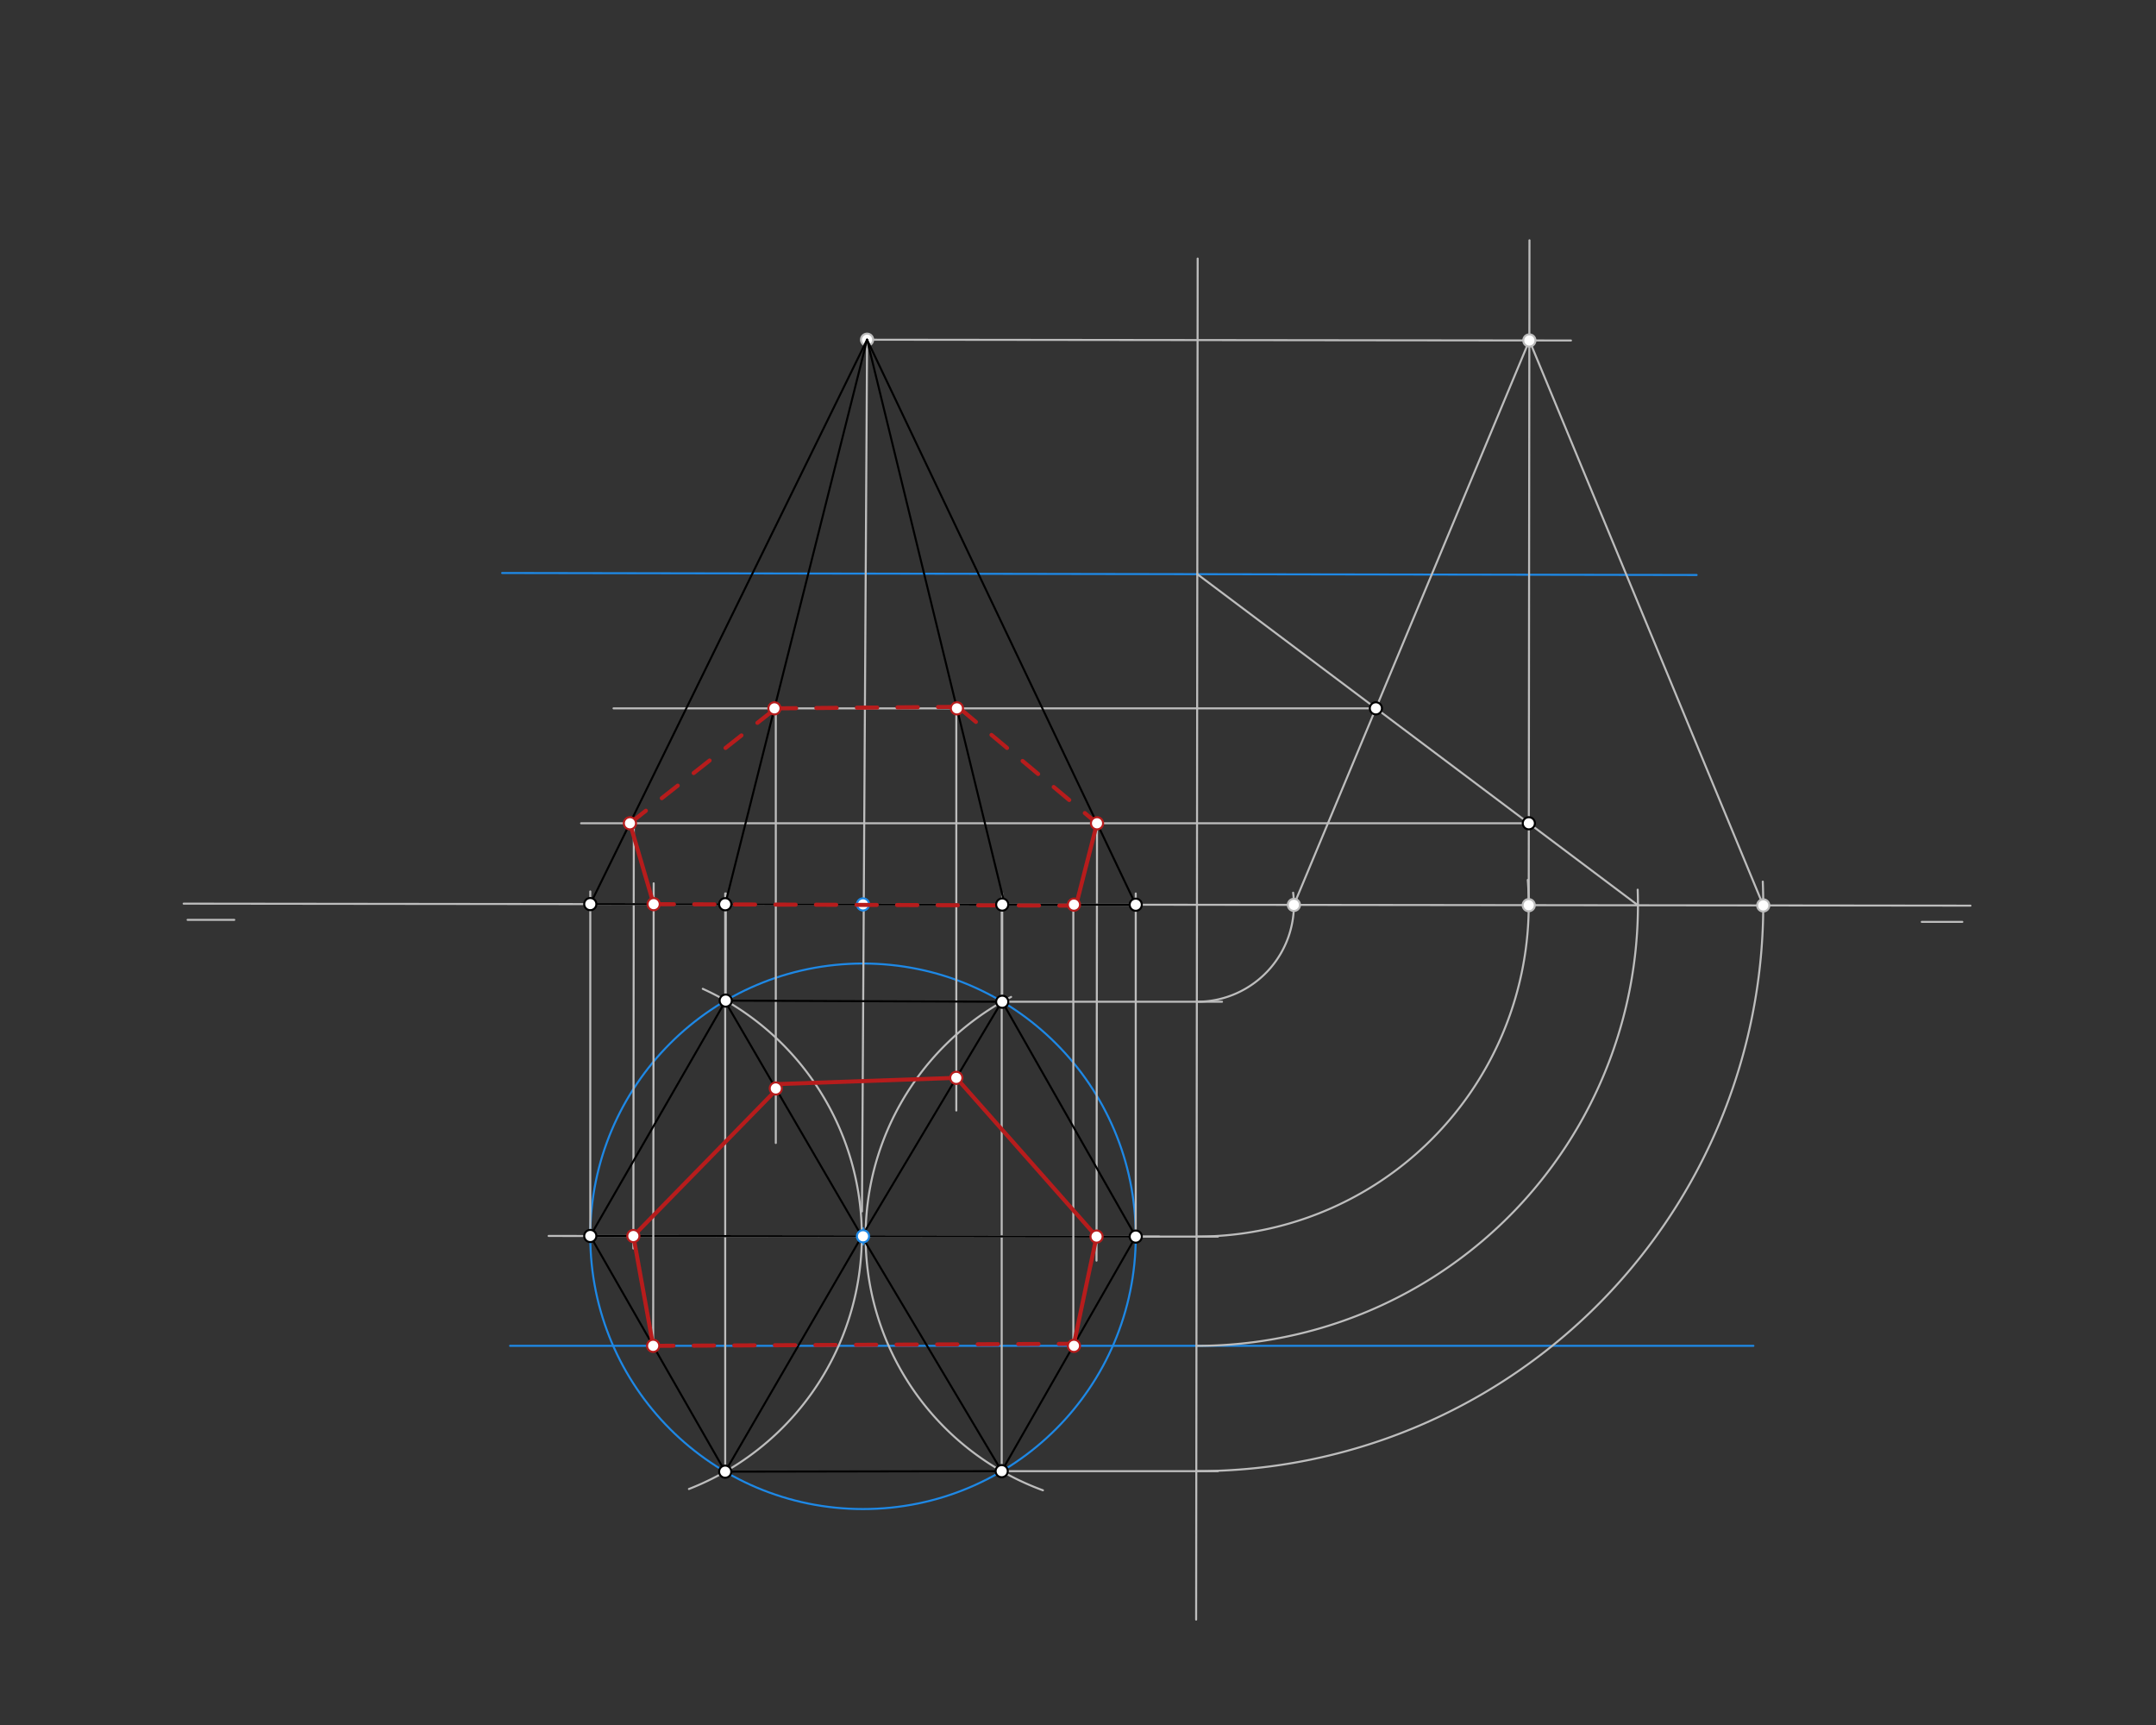 <svg xmlns="http://www.w3.org/2000/svg" class="svg--1it" height="100%" preserveAspectRatio="xMidYMid meet" viewBox="0 0 1062.992 850.394" width="100%"><rect x="0" y="0" width="1062.992" height="850.394" fill="#333333" stroke="none"/><defs><marker id="marker-arrow" markerHeight="16" markerUnits="userSpaceOnUse" markerWidth="24" orient="auto-start-reverse" refX="24" refY="4" viewBox="0 0 24 8"><path d="M 0 0 L 24 4 L 0 8 z" stroke="inherit"></path></marker></defs><g class="aux-layer--1FB"><g class="element--2qn"><line stroke="#BDBDBD" stroke-dasharray="none" stroke-linecap="round" stroke-width="1" x1="90.55" x2="971.511" y1="445.48" y2="446.469"></line></g><g class="element--2qn"><line stroke="#BDBDBD" stroke-dasharray="none" stroke-linecap="round" stroke-width="1" x1="92.5" x2="115.5" y1="453.469" y2="453.469"></line></g><g class="element--2qn"><line stroke="#BDBDBD" stroke-dasharray="none" stroke-linecap="round" stroke-width="1" x1="947.5" x2="967.5" y1="454.469" y2="454.469"></line></g><g class="element--2qn"><line stroke="#1E88E5" stroke-dasharray="none" stroke-linecap="round" stroke-width="1" x1="247.583" x2="836.508" y1="282.479" y2="283.469"></line></g><g class="element--2qn"><line stroke="#1E88E5" stroke-dasharray="none" stroke-linecap="round" stroke-width="1" x1="251.5" x2="864.5" y1="663.469" y2="663.469"></line></g><g class="element--2qn"><g class="center--1s5"><line x1="421.5" y1="609.469" x2="429.5" y2="609.469" stroke="#1E88E5" stroke-width="1" stroke-linecap="round"></line><line x1="425.5" y1="605.469" x2="425.5" y2="613.469" stroke="#1E88E5" stroke-width="1" stroke-linecap="round"></line><circle class="hit--230" cx="425.5" cy="609.469" r="4" stroke="none" fill="transparent"></circle></g><circle cx="425.5" cy="609.469" fill="none" r="134.466" stroke="#1E88E5" stroke-dasharray="none" stroke-width="1"></circle></g><g class="element--2qn"><line stroke="#BDBDBD" stroke-dasharray="none" stroke-linecap="round" stroke-width="1" x1="425.5" x2="571.522" y1="609.469" y2="609.633"></line></g><g class="element--2qn"><line stroke="#BDBDBD" stroke-dasharray="none" stroke-linecap="round" stroke-width="1" x1="425.5" x2="270.5" y1="609.469" y2="609.295"></line></g><g class="element--2qn"><path d="M 498.5 491.469 A 133.183 133.183 0 0 0 514.198 734.691" fill="none" stroke="#BDBDBD" stroke-dasharray="none" stroke-linecap="round" stroke-width="1"></path></g><g class="element--2qn"><path d="M 346.5 487.469 A 133.879 133.879 0 0 1 339.676 734.048" fill="none" stroke="#BDBDBD" stroke-dasharray="none" stroke-linecap="round" stroke-width="1"></path></g><g class="element--2qn"><line stroke="#BDBDBD" stroke-dasharray="none" stroke-linecap="round" stroke-width="1" x1="357.812" x2="357.872" y1="493.282" y2="440.456"></line></g><g class="element--2qn"><line stroke="#BDBDBD" stroke-dasharray="none" stroke-linecap="round" stroke-width="1" x1="291.034" x2="291.034" y1="609.318" y2="439.469"></line></g><g class="element--2qn"><line stroke="#BDBDBD" stroke-dasharray="none" stroke-linecap="round" stroke-width="1" x1="494.139" x2="494.139" y1="493.842" y2="440.469"></line></g><g class="element--2qn"><line stroke="#BDBDBD" stroke-dasharray="none" stroke-linecap="round" stroke-width="1" x1="559.966" x2="559.966" y1="609.62" y2="440.469"></line></g><g class="element--2qn"><line stroke="#BDBDBD" stroke-dasharray="none" stroke-linecap="round" stroke-width="1" x1="493.88" x2="493.88" y1="725.25" y2="445.933"></line></g><g class="element--2qn"><line stroke="#BDBDBD" stroke-dasharray="none" stroke-linecap="round" stroke-width="1" x1="357.552" x2="357.552" y1="725.503" y2="440.469"></line></g><g class="element--2qn"><line stroke="#BDBDBD" stroke-dasharray="none" stroke-linecap="round" stroke-width="1" x1="424.985" x2="427.5" y1="597.212" y2="167.469"></line></g><g class="element--2qn"><line stroke="#000000" stroke-dasharray="none" stroke-linecap="round" stroke-width="1" x1="357.552" x2="424.914" y1="493.735" y2="609.468"></line></g><g class="element--2qn"><line stroke="#000000" stroke-dasharray="none" stroke-linecap="round" stroke-width="1" x1="424.914" x2="493.88" y1="609.468" y2="493.841"></line></g><g class="element--2qn"><line stroke="#000000" stroke-dasharray="none" stroke-linecap="round" stroke-width="1" x1="424.914" x2="291.034" y1="609.468" y2="609.318"></line></g><g class="element--2qn"><line stroke="#000000" stroke-dasharray="none" stroke-linecap="round" stroke-width="1" x1="424.914" x2="357.552" y1="609.468" y2="725.503"></line></g><g class="element--2qn"><line stroke="#000000" stroke-dasharray="none" stroke-linecap="round" stroke-width="1" x1="424.914" x2="493.88" y1="609.468" y2="725.25"></line></g><g class="element--2qn"><line stroke="#000000" stroke-dasharray="none" stroke-linecap="round" stroke-width="1" x1="424.914" x2="559.966" y1="609.468" y2="609.62"></line></g><g class="element--2qn"><line stroke="#BDBDBD" stroke-dasharray="none" stroke-linecap="round" stroke-width="1" x1="590.5" x2="589.747" y1="127.469" y2="798.438"></line></g><g class="element--2qn"><line stroke="#BDBDBD" stroke-dasharray="none" stroke-linecap="round" stroke-width="1" x1="493.88" x2="602.5" y1="493.841" y2="493.841"></line></g><g class="element--2qn"><line stroke="#BDBDBD" stroke-dasharray="none" stroke-linecap="round" stroke-width="1" x1="559.966" x2="600.5" y1="609.62" y2="609.62"></line></g><g class="element--2qn"><line stroke="#BDBDBD" stroke-dasharray="none" stroke-linecap="round" stroke-width="1" x1="493.88" x2="600.5" y1="725.25" y2="725.25"></line></g><g class="element--2qn"><path d="M 589.898 663.469 A 217.428 217.428 0 0 0 807.443 438.601" fill="none" stroke="#BDBDBD" stroke-dasharray="none" stroke-linecap="round" stroke-width="1"></path></g><g class="element--2qn"><line stroke="#BDBDBD" stroke-dasharray="none" stroke-linecap="round" stroke-width="1" x1="590.325" x2="807.57" y1="283.055" y2="446.285"></line></g><g class="element--2qn"><path d="M 590.089 493.841 A 47.8 47.8 0 0 0 637.571 440.093" fill="none" stroke="#BDBDBD" stroke-dasharray="none" stroke-linecap="round" stroke-width="1"></path></g><g class="element--2qn"><path d="M 589.959 609.62 A 163.579 163.579 0 0 0 753.262 433.787" fill="none" stroke="#BDBDBD" stroke-dasharray="none" stroke-linecap="round" stroke-width="1"></path></g><g class="element--2qn"><path d="M 589.829 725.25 A 279.209 279.209 0 0 0 869.118 434.614" fill="none" stroke="#BDBDBD" stroke-dasharray="none" stroke-linecap="round" stroke-width="1"></path></g><g class="element--2qn"><line stroke="#BDBDBD" stroke-dasharray="none" stroke-linecap="round" stroke-width="1" x1="753.721" x2="754.089" y1="446.224" y2="118.455"></line></g><g class="element--2qn"><line stroke="#BDBDBD" stroke-dasharray="none" stroke-linecap="round" stroke-width="1" x1="427.5" x2="774.546" y1="167.469" y2="167.858"></line></g><g class="element--2qn"><line stroke="#BDBDBD" stroke-dasharray="none" stroke-linecap="round" stroke-width="1" x1="637.942" x2="754.034" y1="446.094" y2="167.835"></line></g><g class="element--2qn"><line stroke="#BDBDBD" stroke-dasharray="none" stroke-linecap="round" stroke-width="1" x1="754.034" x2="869.351" y1="167.835" y2="446.354"></line></g><g class="element--2qn"><line stroke="#BDBDBD" stroke-dasharray="none" stroke-linecap="round" stroke-width="1" x1="678.365" x2="302.5" y1="349.205" y2="349.205"></line></g><g class="element--2qn"><line stroke="#BDBDBD" stroke-dasharray="none" stroke-linecap="round" stroke-width="1" x1="753.767" x2="286.5" y1="405.859" y2="405.859"></line></g><g class="element--2qn"><line stroke="#BDBDBD" stroke-dasharray="none" stroke-linecap="round" stroke-width="1" x1="322.036" x2="322.292" y1="663.469" y2="435.463"></line></g><g class="element--2qn"><line stroke="#BDBDBD" stroke-dasharray="none" stroke-linecap="round" stroke-width="1" x1="529.189" x2="529.189" y1="663.469" y2="445.974"></line></g><g class="element--2qn"><line stroke="#BDBDBD" stroke-dasharray="none" stroke-linecap="round" stroke-width="1" x1="540.872" x2="540.63" y1="405.859" y2="621.473"></line></g><g class="element--2qn"><line stroke="#BDBDBD" stroke-dasharray="none" stroke-linecap="round" stroke-width="1" x1="312.5" x2="312.265" y1="406.469" y2="615.47"></line></g><g class="element--2qn"><line stroke="#BDBDBD" stroke-dasharray="none" stroke-linecap="round" stroke-width="1" x1="382.5" x2="382.5" y1="348.469" y2="563.469"></line></g><g class="element--2qn"><line stroke="#BDBDBD" stroke-dasharray="none" stroke-linecap="round" stroke-width="1" x1="471.5" x2="471.5" y1="350.469" y2="547.469"></line></g><g class="element--2qn"><circle cx="425.5" cy="609.469" r="3" stroke="#1E88E5" stroke-width="1" fill="#ffffff"></circle>}</g><g class="element--2qn"><circle cx="425.5" cy="445.856" r="3" stroke="#1E88E5" stroke-width="1" fill="#ffffff"></circle>}</g><g class="element--2qn"><circle cx="427.5" cy="167.469" r="3" stroke="#BDBDBD" stroke-width="1" fill="#ffffff"></circle>}</g><g class="element--2qn"><circle cx="754.034" cy="167.835" r="3" stroke="#BDBDBD" stroke-width="1" fill="#ffffff"></circle>}</g><g class="element--2qn"><circle cx="637.942" cy="446.094" r="3" stroke="#BDBDBD" stroke-width="1" fill="#ffffff"></circle>}</g><g class="element--2qn"><circle cx="753.721" cy="446.239" r="3" stroke="#BDBDBD" stroke-width="1" fill="#ffffff"></circle>}</g><g class="element--2qn"><circle cx="869.351" cy="446.354" r="3" stroke="#BDBDBD" stroke-width="1" fill="#ffffff"></circle>}</g></g><g class="main-layer--3Vd"><g class="element--2qn"><line stroke="#000000" stroke-dasharray="none" stroke-linecap="round" stroke-width="1" x1="291.034" x2="357.552" y1="609.318" y2="725.503"></line></g><g class="element--2qn"><line stroke="#000000" stroke-dasharray="none" stroke-linecap="round" stroke-width="1" x1="357.552" x2="493.88" y1="725.503" y2="725.25"></line></g><g class="element--2qn"><line stroke="#000000" stroke-dasharray="none" stroke-linecap="round" stroke-width="1" x1="493.88" x2="559.966" y1="725.25" y2="609.62"></line></g><g class="element--2qn"><line stroke="#000000" stroke-dasharray="none" stroke-linecap="round" stroke-width="1" x1="559.966" x2="494.139" y1="609.62" y2="493.842"></line></g><g class="element--2qn"><line stroke="#000000" stroke-dasharray="none" stroke-linecap="round" stroke-width="1" x1="494.139" x2="357.812" y1="493.842" y2="493.282"></line></g><g class="element--2qn"><line stroke="#000000" stroke-dasharray="none" stroke-linecap="round" stroke-width="1" x1="357.812" x2="291.034" y1="493.282" y2="609.318"></line></g><g class="element--2qn"><line stroke="#000000" stroke-dasharray="none" stroke-linecap="round" stroke-width="1" x1="291.034" x2="427.5" y1="445.705" y2="167.469"></line></g><g class="element--2qn"><line stroke="#000000" stroke-dasharray="none" stroke-linecap="round" stroke-width="1" x1="427.5" x2="559.966" y1="167.469" y2="446.007"></line></g><g class="element--2qn"><line stroke="#000000" stroke-dasharray="none" stroke-linecap="round" stroke-width="1" x1="559.966" x2="291.034" y1="446.007" y2="445.705"></line></g><g class="element--2qn"><line stroke="#000000" stroke-dasharray="none" stroke-linecap="round" stroke-width="1" x1="357.552" x2="427.5" y1="445.78" y2="167.469"></line></g><g class="element--2qn"><line stroke="#000000" stroke-dasharray="none" stroke-linecap="round" stroke-width="1" x1="495.5" x2="427.5" y1="446.469" y2="167.469"></line></g><g class="element--2qn"><line stroke="#B71C1C" stroke-dasharray="10" stroke-linecap="round" stroke-width="2" x1="322.036" x2="529.5" y1="663.469" y2="662.469"></line></g><g class="element--2qn"><line stroke="#B71C1C" stroke-dasharray="none" stroke-linecap="round" stroke-width="2" x1="529.5" x2="540.643" y1="662.469" y2="609.598"></line></g><g class="element--2qn"><line stroke="#B71C1C" stroke-dasharray="none" stroke-linecap="round" stroke-width="2" x1="540.643" x2="471.5" y1="609.598" y2="531.362"></line></g><g class="element--2qn"><line stroke="#B71C1C" stroke-dasharray="none" stroke-linecap="round" stroke-width="2" x1="471.5" x2="382.5" y1="531.362" y2="534.469"></line></g><g class="element--2qn"><line stroke="#B71C1C" stroke-dasharray="none" stroke-linecap="round" stroke-width="2" x1="384.5" x2="312.272" y1="535.469" y2="609.342"></line></g><g class="element--2qn"><line stroke="#B71C1C" stroke-dasharray="none" stroke-linecap="round" stroke-width="2" x1="312.272" x2="322.036" y1="609.342" y2="663.469"></line></g><g class="element--2qn"><line stroke="#B71C1C" stroke-dasharray="10" stroke-linecap="round" stroke-width="2" x1="310.578" x2="382.5" y1="405.859" y2="349.205"></line></g><g class="element--2qn"><line stroke="#B71C1C" stroke-dasharray="10" stroke-linecap="round" stroke-width="2" x1="382.5" x2="472.5" y1="349.205" y2="348.469"></line></g><g class="element--2qn"><line stroke="#B71C1C" stroke-dasharray="10" stroke-linecap="round" stroke-width="2" x1="473.5" x2="540.872" y1="349.469" y2="405.859"></line></g><g class="element--2qn"><line stroke="#B71C1C" stroke-dasharray="none" stroke-linecap="round" stroke-width="2" x1="310.578" x2="322.281" y1="405.859" y2="445.74"></line></g><g class="element--2qn"><line stroke="#B71C1C" stroke-dasharray="10" stroke-linecap="round" stroke-width="2" x1="322.281" x2="530.5" y1="445.74" y2="446.469"></line></g><g class="element--2qn"><line stroke="#B71C1C" stroke-dasharray="none" stroke-linecap="round" stroke-width="2" x1="530.5" x2="540.872" y1="446.469" y2="405.859"></line></g><g class="element--2qn"><circle cx="291.034" cy="609.318" r="3" stroke="#000000" stroke-width="1" fill="#ffffff"></circle>}</g><g class="element--2qn"><circle cx="357.552" cy="725.503" r="3" stroke="#000000" stroke-width="1" fill="#ffffff"></circle>}</g><g class="element--2qn"><circle cx="493.88" cy="725.25" r="3" stroke="#000000" stroke-width="1" fill="#ffffff"></circle>}</g><g class="element--2qn"><circle cx="559.966" cy="609.62" r="3" stroke="#000000" stroke-width="1" fill="#ffffff"></circle>}</g><g class="element--2qn"><circle cx="494.139" cy="493.842" r="3" stroke="#000000" stroke-width="1" fill="#ffffff"></circle>}</g><g class="element--2qn"><circle cx="357.812" cy="493.282" r="3" stroke="#000000" stroke-width="1" fill="#ffffff"></circle>}</g><g class="element--2qn"><circle cx="291.034" cy="445.705" r="3" stroke="#000000" stroke-width="1" fill="#ffffff"></circle>}</g><g class="element--2qn"><circle cx="357.552" cy="445.78" r="3" stroke="#000000" stroke-width="1" fill="#ffffff"></circle>}</g><g class="element--2qn"><circle cx="494.139" cy="445.933" r="3" stroke="#000000" stroke-width="1" fill="#ffffff"></circle>}</g><g class="element--2qn"><circle cx="559.966" cy="446.007" r="3" stroke="#000000" stroke-width="1" fill="#ffffff"></circle>}</g><g class="element--2qn"><circle cx="678.365" cy="349.205" r="3" stroke="#000000" stroke-width="1" fill="#ffffff"></circle>}</g><g class="element--2qn"><circle cx="753.767" cy="405.859" r="3" stroke="#000000" stroke-width="1" fill="#ffffff"></circle>}</g><g class="element--2qn"><circle cx="471.794" cy="349.205" r="3" stroke="#B71C1C" stroke-width="1" fill="#ffffff"></circle>}</g><g class="element--2qn"><circle cx="381.824" cy="349.205" r="3" stroke="#B71C1C" stroke-width="1" fill="#ffffff"></circle>}</g><g class="element--2qn"><circle cx="310.578" cy="405.859" r="3" stroke="#B71C1C" stroke-width="1" fill="#ffffff"></circle>}</g><g class="element--2qn"><circle cx="540.872" cy="405.859" r="3" stroke="#B71C1C" stroke-width="1" fill="#ffffff"></circle>}</g><g class="element--2qn"><circle cx="322.036" cy="663.469" r="3" stroke="#B71C1C" stroke-width="1" fill="#ffffff"></circle>}</g><g class="element--2qn"><circle cx="322.281" cy="445.74" r="3" stroke="#B71C1C" stroke-width="1" fill="#ffffff"></circle>}</g><g class="element--2qn"><circle cx="529.498" cy="445.973" r="3" stroke="#B71C1C" stroke-width="1" fill="#ffffff"></circle>}</g><g class="element--2qn"><circle cx="529.5" cy="663.469" r="3" stroke="#B71C1C" stroke-width="1" fill="#ffffff"></circle>}</g><g class="element--2qn"><circle cx="312.272" cy="609.342" r="3" stroke="#B71C1C" stroke-width="1" fill="#ffffff"></circle>}</g><g class="element--2qn"><circle cx="540.643" cy="609.598" r="3" stroke="#B71C1C" stroke-width="1" fill="#ffffff"></circle>}</g><g class="element--2qn"><circle cx="382.5" cy="536.598" r="3" stroke="#B71C1C" stroke-width="1" fill="#ffffff"></circle>}</g><g class="element--2qn"><circle cx="471.5" cy="531.362" r="3" stroke="#B71C1C" stroke-width="1" fill="#ffffff"></circle>}</g></g><g class="snaps-layer--2PT"></g><g class="temp-layer--rAP"></g></svg>